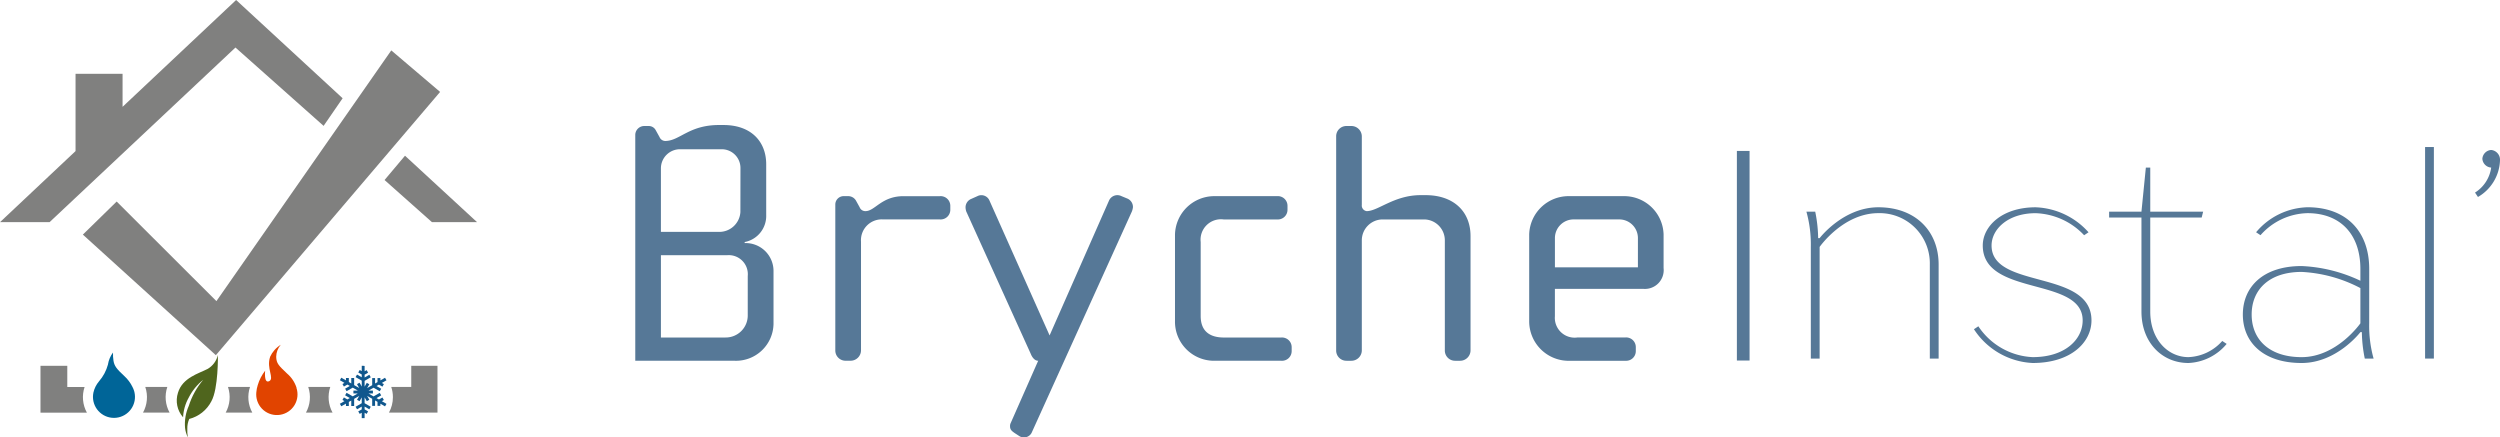 <svg xmlns="http://www.w3.org/2000/svg" xmlns:xlink="http://www.w3.org/1999/xlink" width="260" height="45.489" viewBox="0 0 260 45.489"><defs><style>.a,.u{fill:none;}.b{clip-path:url(#a);}.c{fill:url(#b);}.d{clip-path:url(#c);}.e{fill:url(#d);}.f{clip-path:url(#e);}.g{fill:url(#f);}.h{clip-path:url(#g);}.i{fill:url(#h);}.j{clip-path:url(#i);}.k{fill:url(#j);}.l{clip-path:url(#k);}.m{fill:url(#l);}.n{clip-path:url(#m);}.o{fill:url(#n);}.p{clip-path:url(#o);}.q{fill:url(#p);}.r{clip-path:url(#q);}.s{fill:url(#r);}.t{fill:#567897;}.u{stroke:#567897;stroke-miterlimit:10;stroke-width:0.402px;}</style><clipPath id="a"><path class="a" d="M126.836,48.161l4.928,4.38h4.691l-7.492-6.908ZM99.59,40.549V37.112H94.7v8.04l-7.853,7.389H92l19.33-18.159,9.168,8.148,1.978-2.872L111.4,29.439Z" transform="translate(-86.843 -29.439)"/></clipPath><linearGradient id="b" x1="-0.776" y1="3.02" x2="-0.766" y2="3.02" gradientUnits="objectBoundingBox"><stop offset="0" stop-color="#d2d1d1"/><stop offset="0.04" stop-color="#cdcccc"/><stop offset="0.466" stop-color="#a3a3a2"/><stop offset="0.801" stop-color="#898988"/><stop offset="1" stop-color="#80807f"/></linearGradient><clipPath id="c"><path class="a" d="M120.474,66.7,110.1,56.344l-3.517,3.439,13.832,12.541,23.322-27.38-5.078-4.319Z" transform="translate(-106.586 -40.626)"/></clipPath><linearGradient id="d" x1="-1.023" y1="1.864" x2="-1.013" y2="1.864" xlink:href="#b"/><clipPath id="e"><path class="a" d="M106.729,114.06a3.325,3.325,0,0,1-.239,2.67h2.768a3.332,3.332,0,0,1-.239-2.67Zm8.6,0a3.339,3.339,0,0,1-.239,2.67h2.769a3.333,3.333,0,0,1-.239-2.67Zm-19.5-2.2v4.872h4.827a3.333,3.333,0,0,1-.239-2.67h-1.8v-2.2Z" transform="translate(-95.831 -111.858)"/></clipPath><linearGradient id="f" x1="-2.008" y1="6.349" x2="-1.987" y2="6.349" xlink:href="#b"/><clipPath id="g"><path class="a" d="M145.948,108.448c-.416,1.208.475,2.257-.1,2.534s-.416-1.089-.416-1.089a4.536,4.536,0,0,0-.772,1.5,3.379,3.379,0,0,0-.148.751c-.007.069-.011.139-.011.21a2.148,2.148,0,1,0,4.185-.676l.011-.007a3.231,3.231,0,0,0-.989-1.485c-.851-.812-1.109-1.035-1.129-1.742a1.949,1.949,0,0,1,.476-1.247,2.9,2.9,0,0,0-1.109,1.247" transform="translate(-144.503 -107.201)"/></clipPath><linearGradient id="h" x1="-9.814" y1="4.973" x2="-9.745" y2="4.973" gradientUnits="objectBoundingBox"><stop offset="0" stop-color="#f79400"/><stop offset="1" stop-color="#e14400"/></linearGradient><clipPath id="i"><path class="a" d="M109.327,110.153a4.438,4.438,0,0,1-.937,1.764,2.717,2.717,0,0,0-.581,1.169,2.209,2.209,0,0,0-.046.445,2.185,2.185,0,1,0,4.312-.5l0,0s-.008-.036-.028-.1a2.157,2.157,0,0,0-.184-.451,3.773,3.773,0,0,0-.832-1.109c-.835-.766-1.049-1.075-1.134-1.6a4.42,4.42,0,0,1-.049-.853,2.783,2.783,0,0,0-.524,1.231" transform="translate(-107.763 -108.922)"/></clipPath><linearGradient id="j" x1="-7.427" y1="5.152" x2="-7.357" y2="5.152" gradientUnits="objectBoundingBox"><stop offset="0" stop-color="#76c9ee"/><stop offset="1" stop-color="#006598"/></linearGradient><clipPath id="k"><path class="a" d="M129.807,110.918c-.9.468-2.588.9-3.056,2.463a2.639,2.639,0,0,0,.53,2.557,4.616,4.616,0,0,1,.593-2.059,5.507,5.507,0,0,1,1.5-1.839,7.828,7.828,0,0,0-1.5,2.713,4.6,4.6,0,0,0-.387,2.295,2.971,2.971,0,0,0,.293.979,3.948,3.948,0,0,1-.058-.9,2.4,2.4,0,0,1,.2-1.018,3.6,3.6,0,0,0,2.294-1.823c.75-1.317.686-4.833.686-4.833a2.253,2.253,0,0,1-1.091,1.466" transform="translate(-126.627 -109.452)"/></clipPath><linearGradient id="l" x1="-7.554" y1="4.186" x2="-7.493" y2="4.186" gradientUnits="objectBoundingBox"><stop offset="0" stop-color="#bec300"/><stop offset="1" stop-color="#4f651d"/></linearGradient><clipPath id="m"><path class="a" d="M165.748,111.858H165.6v.555l-.211-.122-.152.263.363.209v.292l-.489-.283-.152.263.642.37v.611l-.231-.4-.262.151.229.4-.526-.3v-.74h-.3v.565l-.253-.145v-.419h-.3v.244l-.481-.277-.153.262.482.278-.212.122.152.263.363-.21.253.146-.49.282.152.263.641-.37.529.306h-.46v.3h.456l-.526.3-.641-.37-.152.263.49.283-.253.146-.363-.21-.152.262.212.122-.482.278.153.262.481-.278v.244h.3v-.419l.253-.146v.565h.3v-.74l.53-.306-.23.4.262.151.228-.4v.607l-.642.37.152.263.489-.283v.292l-.363.209.152.262.211-.122v.558h.3v-.558l.211.122.152-.262-.363-.209v-.292l.489.283.151-.263-.641-.37v-.611l.23.4.263-.151-.23-.4.526.3v.74h.3v-.565l.253.146v.419h.3V115.8l.482.279.151-.263-.482-.278.211-.122-.151-.262-.363.21-.253-.146.489-.283-.151-.263-.641.37-.529-.305h.46v-.3h-.456l.525-.3.641.37.151-.263-.489-.282.253-.146.363.21.151-.263-.211-.122.482-.279-.151-.262-.482.278v-.244h-.3v.419l-.253.145v-.565h-.3v.74l-.529.306.23-.4-.263-.151-.227.4v-.606l.641-.37-.151-.263-.489.283v-.292l.363-.209-.152-.263-.211.122v-.555Z" transform="translate(-163.313 -111.858)"/></clipPath><linearGradient id="n" x1="-15.717" y1="7.159" x2="-15.621" y2="7.159" gradientUnits="objectBoundingBox"><stop offset="0" stop-color="#76c9ee"/><stop offset="1" stop-color="#10578d"/></linearGradient><clipPath id="o"><path class="a" d="M176.834,111.858v2.2h-2.08a3.347,3.347,0,0,1,.173,1.063,3.314,3.314,0,0,1-.413,1.607h5.048v-4.872Z" transform="translate(-174.514 -111.858)"/></clipPath><linearGradient id="p" x1="-15.273" y1="7.557" x2="-15.185" y2="7.557" xlink:href="#b"/><clipPath id="q"><path class="a" d="M155.9,116.557a3.323,3.323,0,0,1-.239,2.67h2.769a3.333,3.333,0,0,1-.239-2.67Z" transform="translate(-155.662 -116.557)"/></clipPath><linearGradient id="r" x1="-24.849" y1="12.989" x2="-24.689" y2="12.989" xlink:href="#b"/></defs><g transform="translate(0 0)"><g class="b"><path class="c" d="M.021.041,50.974,0l-.021,26.221L0,26.262Z" transform="translate(-1.458 0.052) rotate(-3.614)"/></g><g transform="translate(8.62 5.242)"><g class="d"><rect class="e" width="44.984" height="41.428" transform="matrix(0.953, -0.302, 0.302, 0.953, -9.115, 2.883)"/></g></g><g transform="translate(4.212 38.042)"><g class="f" transform="translate(0)"><rect class="g" width="22.292" height="6.251" transform="translate(-0.306 0.019) rotate(-3.614)"/></g></g><g transform="translate(26.648 35.86)"><g class="h" transform="translate(0)"><rect class="i" width="6.773" height="8.394" transform="translate(-2.592 1.079) rotate(-22.606)"/></g></g><g transform="translate(9.668 36.666)"><g class="j" transform="translate(0)"><rect class="k" width="6.646" height="7.952" transform="matrix(0.923, -0.384, 0.384, 0.923, -2.411, 1.004)"/></g></g><g transform="translate(18.386 36.914)"><g class="l"><rect class="m" width="7.615" height="9.714" transform="translate(-3.386 1.267) rotate(-22.606)"/></g></g><g transform="translate(35.334 38.042)"><g class="n"><rect class="o" width="4.869" height="5.447"/></g></g><g transform="translate(40.45 38.042)"><g class="p"><rect class="q" width="5.345" height="5.18" transform="translate(-0.306 0.019) rotate(-3.614)"/></g></g><g transform="translate(31.819 40.244)"><g class="r" transform="translate(0 0)"><rect class="s" width="2.932" height="2.839" transform="translate(-0.168 0.011) rotate(-3.614)"/></g></g></g><g transform="translate(66.068 12.997)"><g transform="translate(0)"><path class="t" d="M53.49,157.112H43.16V133.6a.934.934,0,0,1,.976-.9H44.6a.809.809,0,0,1,.687.433l.4.722a.658.658,0,0,0,.578.4c1.517,0,2.456-1.66,5.6-1.66h.47c2.889,0,4.442,1.733,4.442,4.08v5.274a2.763,2.763,0,0,1-2.239,2.817v.108a2.9,2.9,0,0,1,3,2.89v5.525A3.905,3.905,0,0,1,53.49,157.112ZM54.1,137.1a1.95,1.95,0,0,0-1.95-1.986h-4.3a1.988,1.988,0,0,0-2.023,1.986v6.61h6.1a2.2,2.2,0,0,0,2.166-2.059Zm.758,11.2a1.983,1.983,0,0,0-2.13-2.167h-6.9v8.56h6.718a2.29,2.29,0,0,0,2.311-2.348Z" transform="translate(-43.16 -132.59)"/><path class="t" d="M74.881,142.429H68.994a2.162,2.162,0,0,0-2.312,2.312v11.3a1.086,1.086,0,0,1-1.083,1.084h-.506a1.064,1.064,0,0,1-1.084-1.084V140.876a.872.872,0,0,1,.83-.868h.542a.934.934,0,0,1,.8.506l.36.651a.627.627,0,0,0,.615.4c.975,0,1.661-1.554,3.937-1.554h3.792a1.007,1.007,0,0,1,1.084,1.012v.4A1.006,1.006,0,0,1,74.881,142.429Z" transform="translate(-43.205 -132.606)"/><path class="t" d="M94.883,141.6,84.445,164.64a.9.9,0,0,1-1.264.325l-.5-.325c-.252-.181-.47-.325-.47-.686a.712.712,0,0,1,.073-.362l2.853-6.464c-.434,0-.687-.506-.758-.687L77.656,141.6a1.537,1.537,0,0,1-.073-.4.951.951,0,0,1,.579-.9l.65-.29a.91.91,0,0,1,1.264.47l6.248,14.013L92.5,140.478a.948.948,0,0,1,1.3-.47l.615.253a.953.953,0,0,1,.578.9A1.85,1.85,0,0,1,94.883,141.6Z" transform="translate(-43.234 -132.606)"/><path class="t" d="M110.462,157.128h-7.079a4.062,4.062,0,0,1-3.972-4.117v-8.994a4.094,4.094,0,0,1,4.117-4.009h6.5a1.007,1.007,0,0,1,1.084,1.012v.4a1.006,1.006,0,0,1-1.084,1.011h-5.561a2.122,2.122,0,0,0-2.384,2.348v7.693c0,1.7,1.084,2.239,2.42,2.239h5.959a1.006,1.006,0,0,1,1.084,1.012v.4A1.007,1.007,0,0,1,110.462,157.128Z" transform="translate(-43.28 -132.606)"/><path class="t" d="M129.1,157.113h-.506a1.064,1.064,0,0,1-1.083-1.084V144.58a2.174,2.174,0,0,0-2.167-2.166h-4.3a2.173,2.173,0,0,0-2.167,2.166v11.449a1.087,1.087,0,0,1-1.084,1.084h-.5a1.064,1.064,0,0,1-1.084-1.084V133.782a1.064,1.064,0,0,1,1.084-1.084h.5a1.087,1.087,0,0,1,1.084,1.084V140.9a.584.584,0,0,0,.506.65c1.191,0,2.853-1.661,5.6-1.661h.542c2.817,0,4.659,1.626,4.659,4.263v11.882A1.087,1.087,0,0,1,129.1,157.113Z" transform="translate(-43.316 -132.59)"/><path class="t" d="M148.213,149.652H139v2.853a2.059,2.059,0,0,0,2.347,2.2h4.984a1.006,1.006,0,0,1,1.084,1.012v.4a1.007,1.007,0,0,1-1.084,1.012h-6.067a4.106,4.106,0,0,1-3.937-4.117v-9.03a4.1,4.1,0,0,1,4.153-3.974h5.671a4.1,4.1,0,0,1,4.153,3.974v3.5A1.954,1.954,0,0,1,148.213,149.652Zm-.578-5.274a1.941,1.941,0,0,0-1.95-1.95h-4.731a1.942,1.942,0,0,0-1.951,1.95v3.033h8.631Z" transform="translate(-43.359 -132.606)"/></g><g transform="translate(114.768 2.294)"><path class="t" d="M159.091,156.893h-.917V135.5h.917Z" transform="translate(-158.174 -134.89)"/><path class="t" d="M165.678,145.292a12.691,12.691,0,0,0-.458-3.666h.916a14.548,14.548,0,0,1,.305,2.75h.154s2.444-3.208,6.112-3.208c3.82,0,6.264,2.445,6.264,5.958v9.779h-.917v-9.779a5.221,5.221,0,0,0-5.347-5.348c-3.668,0-6.112,3.513-6.112,3.513v11.613h-.917Z" transform="translate(-158.189 -134.902)"/><path class="t" d="M188.792,157.363a7.722,7.722,0,0,1-6.112-3.513l.458-.306a7.169,7.169,0,0,0,5.654,3.209c3.361,0,5.195-1.833,5.195-3.82,0-4.584-10.39-2.445-10.39-7.792,0-1.987,1.986-3.972,5.5-3.972a7.742,7.742,0,0,1,5.5,2.6l-.458.306a7.253,7.253,0,0,0-5.043-2.292c-2.9,0-4.583,1.681-4.583,3.362,0,4.584,10.391,2.444,10.391,7.792C194.9,155.225,192.763,157.363,188.792,157.363Z" transform="translate(-158.226 -134.902)"/><path class="t" d="M201.048,152.008c0,2.9,1.834,4.736,3.972,4.736a4.953,4.953,0,0,0,3.516-1.681l.458.306a5.465,5.465,0,0,1-3.974,1.986c-2.75,0-4.888-2.138-4.888-5.347v-9.78H196.77v-.611h3.362l.458-4.584h.458v4.584h5.5l-.153.611h-5.348Z" transform="translate(-158.257 -134.894)"/><path class="t" d="M223.847,153.238a12.694,12.694,0,0,0,.458,3.667h-.917a14.548,14.548,0,0,1-.305-2.75h-.153s-2.445,3.208-6.112,3.208c-3.973,0-6.112-2.138-6.112-5.042s2.139-5.041,6.112-5.041a15.8,15.8,0,0,1,6.112,1.528v-1.223c0-3.666-2.139-5.806-5.5-5.806a6.709,6.709,0,0,0-4.888,2.292l-.459-.306a7.222,7.222,0,0,1,5.348-2.6c3.973,0,6.418,2.445,6.418,6.416Zm-.917,0v-3.666a14.706,14.706,0,0,0-6.112-1.681c-3.361,0-5.195,1.834-5.195,4.431s1.834,4.432,5.195,4.432C220.485,156.753,222.93,153.238,222.93,153.238Z" transform="translate(-158.286 -134.902)"/><path class="t" d="M230.614,134.889v22H229.7v-22Z" transform="translate(-158.327 -134.889)"/><path class="t" d="M235.668,136.113a.986.986,0,0,1,.917-.917,1.021,1.021,0,0,1,.917,1.069,4.579,4.579,0,0,1-2.292,3.82l-.306-.458a3.66,3.66,0,0,0,1.681-2.6A.986.986,0,0,1,235.668,136.113Z" transform="translate(-158.338 -134.89)"/></g><rect class="u" width="0.917" height="21.396" transform="translate(114.769 2.901)"/></g></svg>